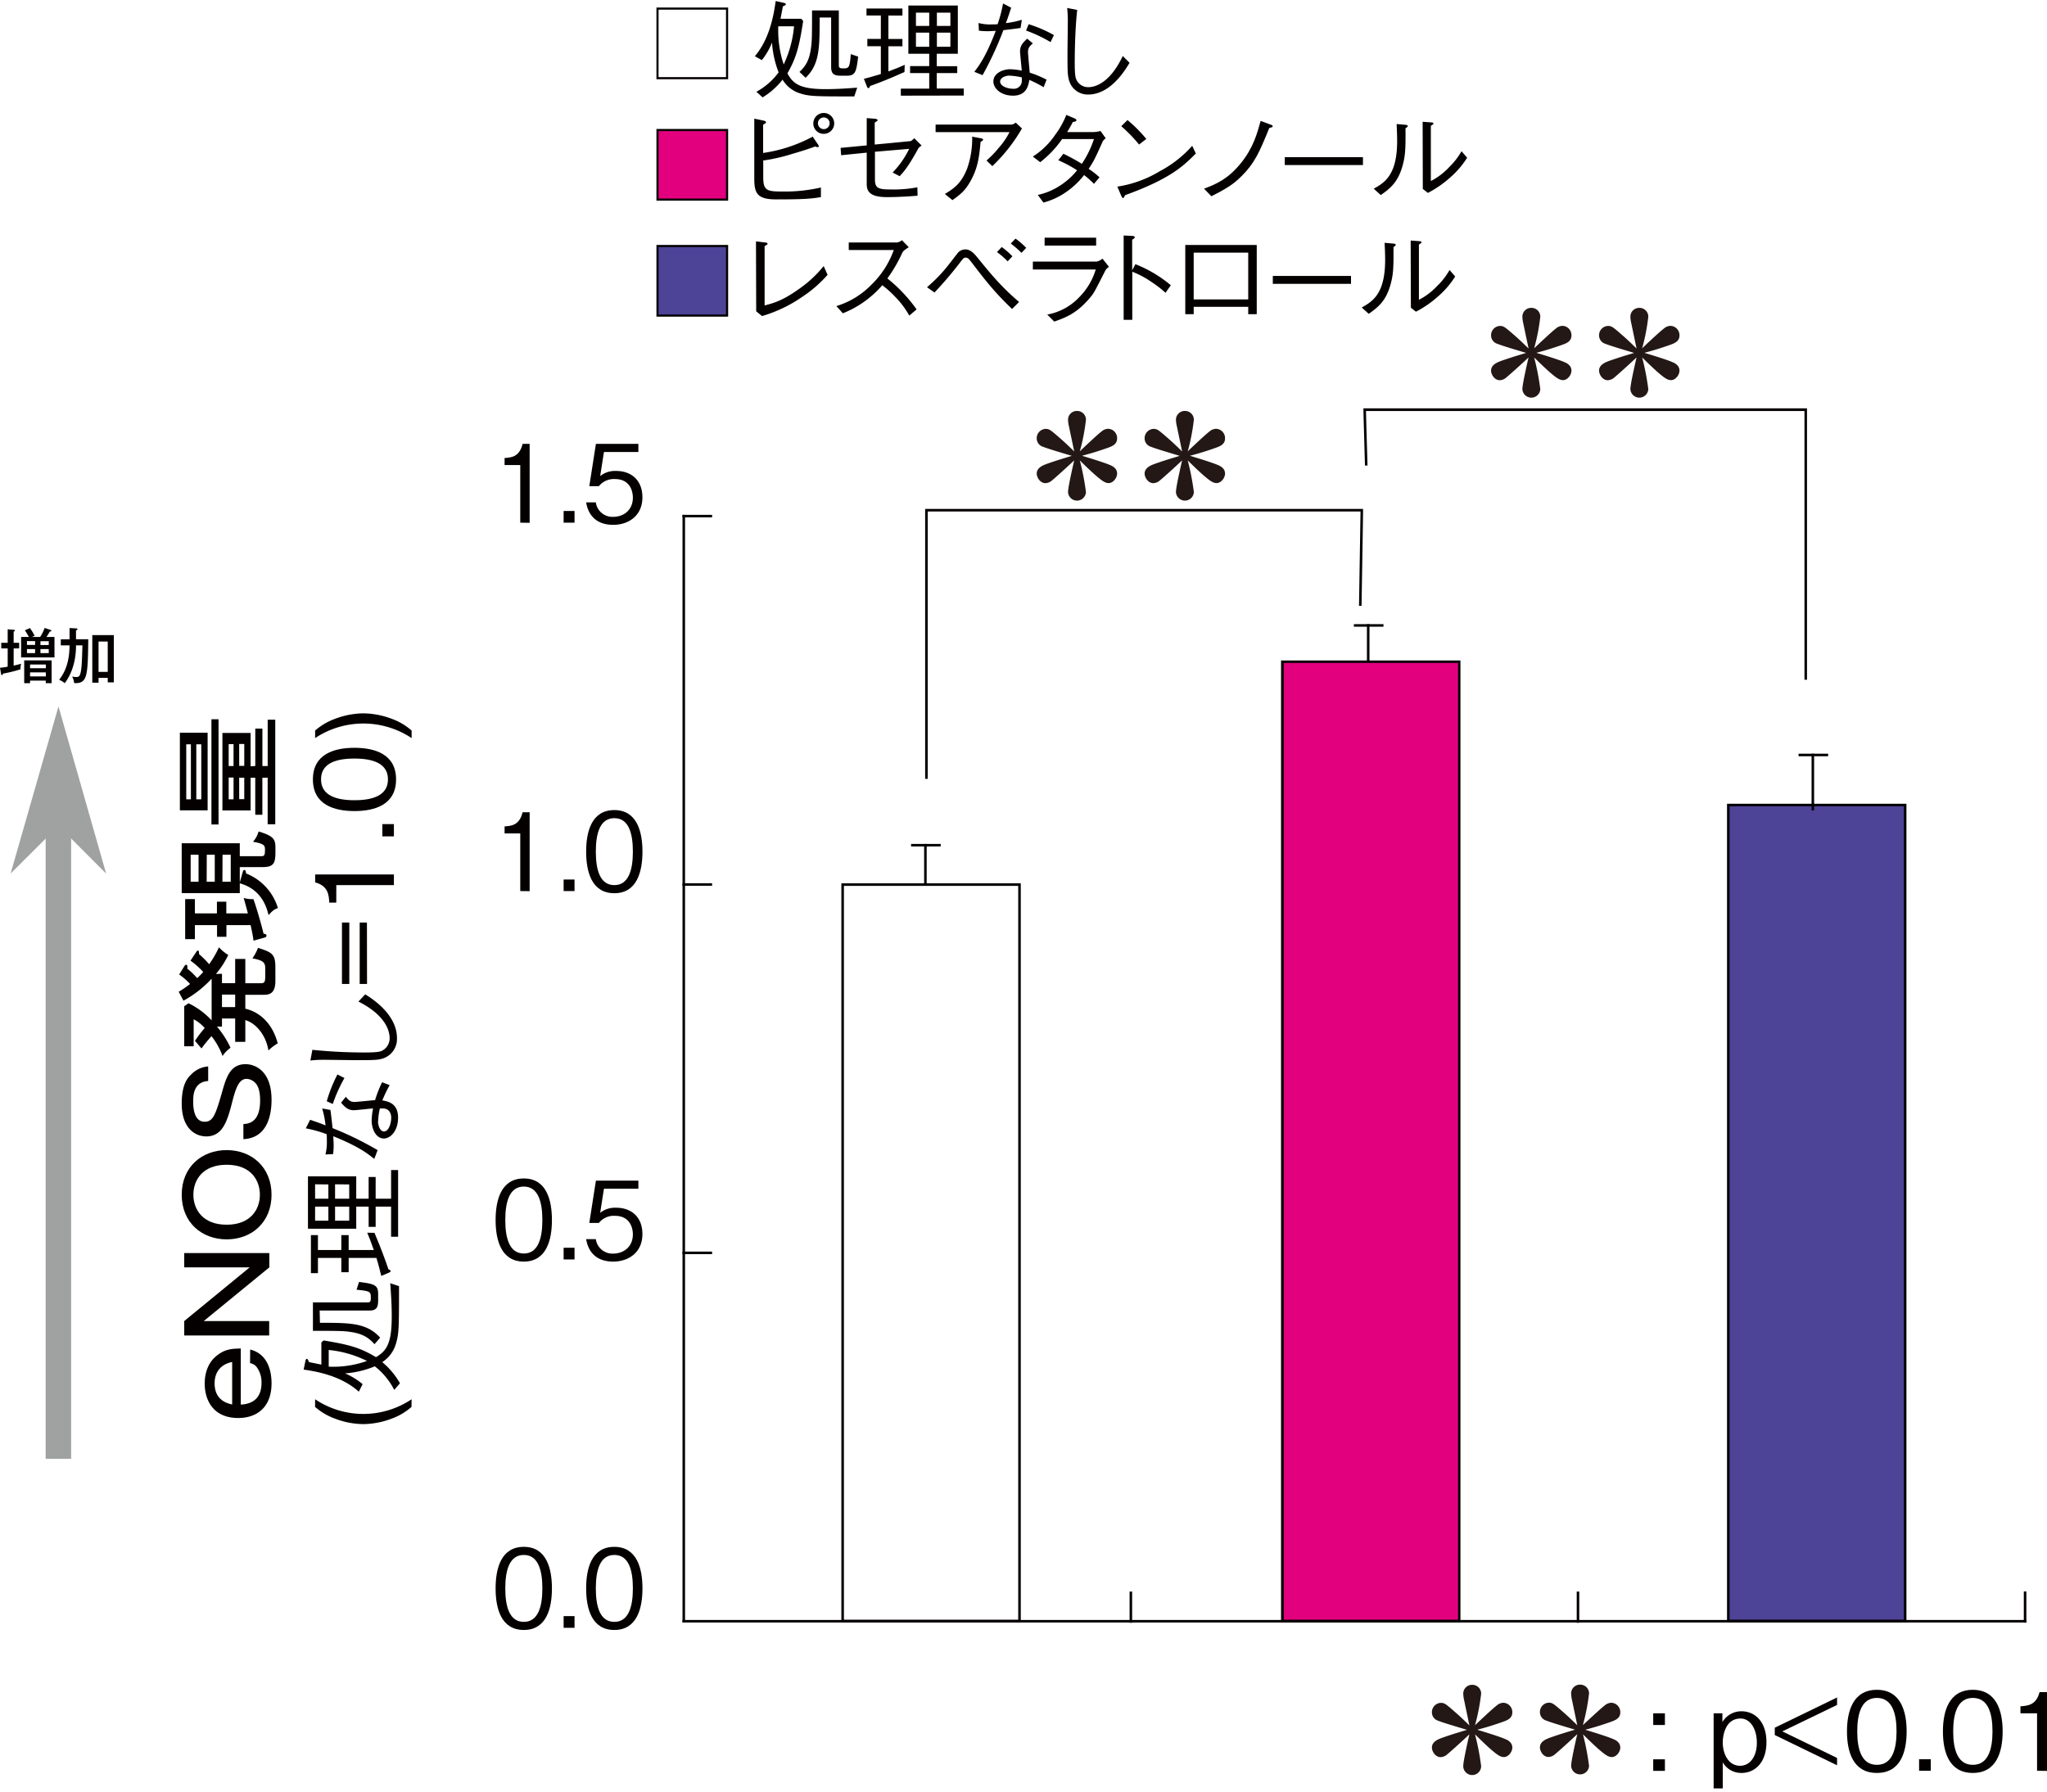 <svg id="レイヤー_1" data-name="レイヤー 1" xmlns="http://www.w3.org/2000/svg" viewBox="0 0 700 613"><defs><style>.cls-1,.cls-5{fill:#040000;}.cls-2{fill:#4d4397;}.cls-3{fill:#e3007f;}.cls-4{isolation:isolate;}.cls-5{fill-opacity:0;}.cls-6{fill:#231815;}.cls-7,.cls-8{fill:#a0a1a1;}.cls-7{fill-rule:evenodd;}</style></defs><path class="cls-1" d="M349.07,554.91H287.72V302.12h61.35ZM288.59,554H348.2V303H288.59Z"/><path id="path33" class="cls-2" d="M591,275.33h60.48V554.48H591V275.33"/><path class="cls-1" d="M651.93,554.91H590.58v-280h61.35ZM591.45,554h59.61V275.76H591.45Z"/><path id="path41-7" class="cls-3" d="M438.51,226.31H499V554.48H438.51V226.31"/><path class="cls-1" d="M499.42,554.91H438.07v-329h61.35ZM439,554h59.6V226.74H439Z"/><rect class="cls-1" x="316.02" y="288.65" width="0.87" height="14.09"/><rect class="cls-1" x="311.56" y="288.65" width="10.12" height="0.87"/><rect class="cls-1" x="619.49" y="257.79" width="0.87" height="19.39"/><rect class="cls-1" x="615.04" y="257.79" width="10.12" height="0.87"/><rect class="cls-1" x="467.44" y="213.48" width="0.87" height="12.85"/><rect class="cls-1" x="462.98" y="213.48" width="10.12" height="0.87"/><rect class="cls-1" x="233.39" y="176.09" width="0.87" height="378.86"/><rect class="cls-1" x="233.39" y="428.08" width="10.12" height="0.87"/><rect class="cls-1" x="233.39" y="302.09" width="10.12" height="0.87"/><rect class="cls-1" x="233.39" y="176.09" width="10.12" height="0.87"/><rect class="cls-1" x="233.39" y="554.08" width="459.56" height="0.87"/><path class="cls-1" d="M317.24,266.4h-.87V174.06H466.12v.44s0,2.5-.52,32.71h-.87c.42-24.53.5-30.78.52-32.26h-148Z"/><rect class="cls-1" x="692.07" y="544.33" width="0.87" height="10.67"/><rect class="cls-1" x="539.18" y="544.37" width="0.87" height="10.67"/><rect class="cls-1" x="386.28" y="544.37" width="0.87" height="10.67"/><path class="cls-1" d="M617.93,232.5h-.87V140.57H467.12c0,1.13.12,5.11.52,18.66l-.87,0c-.52-17.65-.53-19.07-.53-19.12v-.44H617.93Z"/><g class="cls-4"><path class="cls-1" d="M179.13,557.5c-7.8,0-9.65-7.42-9.65-14.22s1.85-14.21,9.65-14.21,9.61,7.49,9.61,14.21S186.93,557.5,179.13,557.5Zm0-25.66c-5,0-6.34,5.39-6.34,11.44,0,6.32,1.46,11.45,6.34,11.45s6.34-5.17,6.34-11.45S184,531.84,179.13,531.84Z"/><path class="cls-1" d="M192.74,556.76v-4h3.73v4Z"/><path class="cls-1" d="M210.08,557.5c-7.8,0-9.64-7.42-9.64-14.22s1.84-14.21,9.64-14.21,9.62,7.49,9.62,14.21S217.88,557.5,210.08,557.5Zm0-25.66c-5,0-6.33,5.39-6.33,11.44,0,6.32,1.46,11.45,6.33,11.45s6.34-5.17,6.34-11.45S215,531.84,210.08,531.84Z"/></g><g class="cls-4"><path class="cls-1" d="M179.13,431.5c-7.8,0-9.65-7.42-9.65-14.21s1.85-14.22,9.65-14.22,9.61,7.5,9.61,14.22S186.93,431.5,179.13,431.5Zm0-25.66c-5,0-6.34,5.39-6.34,11.45,0,6.31,1.46,11.45,6.34,11.45s6.34-5.18,6.34-11.45S184,405.84,179.13,405.84Z"/><path class="cls-1" d="M192.74,430.77v-4h3.73v4Z"/><path class="cls-1" d="M209.67,431.5c-5.51,0-8.47-3.06-9.23-7.68h3.31a5.72,5.72,0,0,0,5.92,4.95c3.58,0,6.75-2.29,6.75-6.61,0-1.25-.42-6.31-6.16-6.31a6.54,6.54,0,0,0-5.47,2.44h-3.27l2.26-14.48H218.3v2.77H206.53l-1.29,8.24a8.16,8.16,0,0,1,5.44-1.74c5.18,0,9,3.14,9,9C219.7,428.29,215.06,431.5,209.67,431.5Z"/></g><g class="cls-4"><path class="cls-1" d="M177.91,304.77V285.05h-5.36v-2.4c2.26-.15,5.08-.33,6.16-4.84h2.41v27Z"/><path class="cls-1" d="M192.74,304.77v-3.95h3.73v3.95Z"/><path class="cls-1" d="M210.08,305.51c-7.8,0-9.64-7.42-9.64-14.22s1.84-14.22,9.64-14.22,9.62,7.5,9.62,14.22S217.88,305.51,210.08,305.51Zm0-25.67c-5,0-6.33,5.39-6.33,11.45,0,6.31,1.46,11.45,6.33,11.45s6.34-5.17,6.34-11.45S215,279.84,210.08,279.84Z"/></g><g class="cls-4"><path class="cls-1" d="M177.91,178.77V159.05h-5.36v-2.4c2.26-.15,5.08-.33,6.16-4.83h2.41v27Z"/><path class="cls-1" d="M192.74,178.77v-4h3.73v4Z"/><path class="cls-1" d="M209.67,179.51c-5.51,0-8.47-3.07-9.23-7.68h3.31a5.73,5.73,0,0,0,5.92,4.95c3.58,0,6.75-2.29,6.75-6.61,0-1.26-.42-6.32-6.16-6.32a6.57,6.57,0,0,0-5.47,2.44h-3.27l2.26-14.47H218.3v2.77H206.53l-1.29,8.23a8.16,8.16,0,0,1,5.44-1.74c5.18,0,9,3.14,9,9C219.7,176.3,215.06,179.51,209.67,179.51Z"/></g><g class="cls-4"><path class="cls-1" d="M85.55,461.58c6.8,1.72,7.31,8.84,7.31,11.59C92.86,481,88.17,485,81.45,485,72.7,485,70,478.61,70,473.24c0-2.46.56-6.73,4.1-9.55,2.92-2.31,5.17-2.39,8.24-2.46v19.18c4.91-.24,7.09-3,7.09-7.44a8.75,8.75,0,0,0-1.63-5.36,3.65,3.65,0,0,0-2.29-1.37Zm-6.16,4.26c-3.88.79-6,3.41-6,7.33,0,2.38.74,6.14,6,7.2Z"/><path class="cls-1" d="M63,451.84l22.38-18.36H63v-4.89h29.1v4.89L69.67,451.84H92.05v4.93H63Z"/><path class="cls-1" d="M77.5,393.37c8.72,0,15.36,6,15.36,15.27S86.25,423.9,77.5,423.9c-8.34,0-15.36-5.63-15.36-15.26S69.16,393.37,77.5,393.37Zm0,25.52c8.24,0,11.37-5.28,11.37-10.25,0-4.66-2.8-10.26-11.37-10.26-8.19,0-11.37,5.21-11.37,10.26C66.13,413.49,69.16,418.89,77.5,418.89Z"/><path class="cls-1" d="M71.19,369.74c-5,.31-5.13,5-5.13,6.93,0,1.41,0,7,3.91,7,2.77,0,3.69-2.11,5.91-9.94,1.47-5.17,2.77-9.75,8.12-9.75,2.88,0,8.86,1.92,8.86,12.22,0,5-1.36,13.07-9.63,13.42v-5.16c4.43-.12,5.72-3.72,5.72-8.07,0-1.56-.15-4.07-1.33-5.63A4.48,4.48,0,0,0,84.37,369c-2.73,0-3.8,3.28-5.13,8.57-1.63,6.34-3.33,11.12-8.72,11.12-3.39,0-8.38-2.39-8.38-11.24,0-6.77,2.14-8.89,3.29-10a9,9,0,0,1,5.76-2.7Z"/><path class="cls-1" d="M75.91,333.07v3.21h4.51V328h3.47v8.3h5c1.48,0,1.81-.16,1.81-2.43v-2.46c0-1.77-.11-2.9-4.39-3.61a16.38,16.38,0,0,0,1.92-3.6c5.06,1.57,5.94,2.31,5.94,6.81v4.51c0,4.73-2.51,4.73-4.17,4.73H83.89V345c6.2,1.49,9.71,6.53,11.08,11.86a16.62,16.62,0,0,0-3.18,2.43c-.81-5.17-4.21-9.32-7.9-10.38v7.44H80.42v-8c-.7,0-1.15,0-2,0H75.91v2.78H74.18a31.64,31.64,0,0,1,4.65,7.24,11.14,11.14,0,0,0-2.73,2.82,24.77,24.77,0,0,0-3.77-6.78,46.31,46.31,0,0,0-3.43,4.19L66.68,356A38.19,38.19,0,0,1,70,351.62a13.23,13.23,0,0,0-3.77-3v9.24H63V344.15l1.47-1A26.27,26.27,0,0,1,72.37,349V334.75a37.5,37.5,0,0,1-9.64,7.52l-1.62-3.06A32.17,32.17,0,0,0,65,336.55a22.72,22.72,0,0,0-3.73-3.25l1.84-2.93c.19-.28.37-.39.56-.39.51,0,.44.86.37,1.33a23.52,23.52,0,0,1,3.39,3.25,22.84,22.84,0,0,0,2.07-2.12,28.17,28.17,0,0,0-4.36-3.87l2-3c.22-.31.29-.43.51-.43.45,0,.41.67.41,1.18a33.44,33.44,0,0,1,3.47,3.48A36,36,0,0,0,74.88,324a13.5,13.5,0,0,0,3.18,2.62,29.44,29.44,0,0,1-4.21,6.5Zm0,11.39h2.74c.62,0,1.07,0,1.77,0v-4.27H75.91Z"/><path class="cls-1" d="M83,298.28c.07-.27.22-.74.59-.74s.52.59.56,1.21a18.41,18.41,0,0,1,10.89,11.86c-.85.24-1.66.63-3.21,2.39-.89-3.91-3.14-9-9.83-10.88v3.36H62.14V288.42H82v4.42H89.1c1.14,0,1.51,0,1.51-2.11,0-1.41,0-2.12-4.1-2.82a8.65,8.65,0,0,0,1.92-3.52c5.76,1.72,5.76,3,5.76,6.18,0,4,0,6-4.28,6H82v5.24Zm-8.82,14.13v-4h3.21v4h7.38c-.22-.9-1.07-4-1.44-5.28a10.06,10.06,0,0,0,3.33.39c1.21,3.33,3.1,10.1,3.47,11.86.4,0,1,.08,1,.67,0,.39-.37.54-.62.62l-3.81,1.06c-.22-1.53-.4-2.66-1-5.32H77.43v4H74.22v-4H66.65v4.81H63.32v-13.7h3.33v4.89Zm-6.28-20.08h-2.7v9.24h2.7Zm2.77,9.24h2.77v-9.24H70.71Zm5.39,0h2.84v-9.24H76.1Z"/><path class="cls-1" d="M61.51,250.62H71v26.54H61.51Zm3.77,3.95H63.69V273.4h1.59Zm1.85,18.83h1.7V254.57h-1.7ZM72.3,246h2.43V282H72.3Zm15,16v-12.8h2.43v12.8h1.81V246.15h2.59v35.78H91.53V266H89.72v12.68H87.29V266H85.7v11.2H76.06V250.7H85.7v11.39Zm-7.43-7.48H78.2v7.48h1.66Zm0,11.43H78.2v7.44h1.66Zm1.93-4h1.73v-7.48H81.79Zm0,11.39h1.73V266H81.79Z"/></g><g class="cls-4"><path class="cls-1" d="M140.72,481.21a21.12,21.12,0,0,1-6.76,4,28.17,28.17,0,0,1-9.71,1.88,27.61,27.61,0,0,1-9.71-1.88,21.31,21.31,0,0,1-6.79-4v-2.62a29.63,29.63,0,0,0,33,0Z"/><path class="cls-1" d="M134.81,475.38a24.2,24.2,0,0,0-6.64-8.06A32.5,32.5,0,0,1,118,469.74a24,24,0,0,1,6,3.68L122.7,476c-6.28-5.68-15.1-7-18.87-7.56l.63-3c.11-.59.37-.67.44-.67.37,0,.6.67.74,1.1.33.08,3.66.74,4.25.86v-7.56l.77-.7c8.39,1.41,12.23,2.31,17.91,5.72,3.69-2.16,5.39-4.78,5.39-13.86,0-4.46-.29-8.22-.51-11.43l3,1c0,13.66,0,16.2-1,19.49a11.15,11.15,0,0,1-4.73,6.5,26.63,26.63,0,0,1,6.06,7.24Zm-25.4-22.94c10.34,0,16,0,20.6,5.09l-1.95,2.23c-2.26-2.58-4.55-3.72-8.64-4.26-1.85-.24-2.89-.32-12.41-.32v-9.71h18.68c.59,0,1.11-.07,1.11-1.29v-.55c0-1.91-.48-2.07-4.87-2.5l.84-2.66c5.36.66,6.54,1.09,6.54,4.11v2.19c0,2.23-.44,3.48-3,3.48h-17Zm3,15a34.32,34.32,0,0,0,13.07-1.95,37.49,37.49,0,0,0-13.07-3.76Z"/><path class="cls-1" d="M136.14,423h-2.4v-10.3h-5.28v6.93h-2.4v-6.93h-4.24v7.56H105.31V402.35h16.51V410h4.24v-7.43h2.4V410h5.28V400.2h2.4Zm-8.08-1.33c2.51,5.95,3.83,9.7,4.76,12.45.33.15.77.35.77.62s-.44.51-.66.59l-2.55,1.06c-.29-1.18-.92-3.76-1.66-6.15h-9.49v4.89h-2.51v-4.89h-8v5.21h-2.4v-13h2.4v5.09h8v-5.09h2.51v5.09h8.6c-1-2.9-1.62-4.42-2.25-5.91Zm-20.31-16.6V410h4.54v-4.89Zm0,7.63v4.82h4.54v-4.82Zm6.83-7.63V410h4.84v-4.89Zm0,7.63v4.82h4.84v-4.82Z"/><path class="cls-1" d="M106.05,383c3.1,1.06,3.4,1.18,5.28,1.92a32.65,32.65,0,0,0-1.15-5.79l2.81.51c.19,1.25.52,4.15.74,6.22a113,113,0,0,1,15.4,7.52l-1.15,3c-2-1.6-5-4.11-14-7.75,0,.43.12,2.43.12,2.82a25.08,25.08,0,0,1-.19,3.29l-2.62.12a17.15,17.15,0,0,0,.48-4.78,20.09,20.09,0,0,0-.07-2.15,42.08,42.08,0,0,0-7.13-2Zm5.69-6.34a48.72,48.72,0,0,1,3.65-9.16l2.4,1.22a51.54,51.54,0,0,0-4,8.88Zm6.53-1.52c1,1.25,1.59,1.76,3,1.76.59,0,2.8-.24,7-.63a38.57,38.57,0,0,1,2.4-6.11l2.58,1a44.41,44.41,0,0,0-2.51,5.21c2,.35,5.39,1,5.39,5.91,0,4.42-2.51,7.12-4.87,7.12-2.59,0-4.17-3.05-4.17-6.22a26.41,26.41,0,0,1,.48-4.07c-1,.08-5.84.62-6.58.62-1.92,0-3-1-4.35-2.58Zm11,8.29c0,2.12,1,3.57,2,3.57,1.7,0,2.51-2.82,2.51-4.74,0-1.61-.85-3.13-2.8-3.13H129.9A22.66,22.66,0,0,0,129.31,383.45Z"/><path class="cls-1" d="M106.82,359.07a174.74,174.74,0,0,0,18,.91c4.54,0,5.32-.36,5.8-.59a4.73,4.73,0,0,0,2.62-4.31c0-2.5-1.37-7.83-10.67-12.52l2.33-2.47c2.21,1.41,10.85,6.77,10.85,15a7,7,0,0,1-4.65,6.89c-1.66.55-2.88.63-8.94.63-1.73,0-9.26-.12-10.81-.12a37.79,37.79,0,0,0-5.21.24Z"/><path class="cls-1" d="M119.45,336.54h-2.51v-21h2.51Zm6.06,0H123v-21h2.48Z"/><path class="cls-1" d="M134.7,302.73H115v6h-2.4c-.14-2.55-.33-5.72-4.83-6.93v-2.7H134.7Z"/><path class="cls-1" d="M134.7,286.06h-3.95v-4.19h3.95Z"/><path class="cls-1" d="M135.44,266.57c0,8.77-7.42,10.84-14.22,10.84S107,275.34,107,266.57s7.49-10.8,14.21-10.8S135.44,257.8,135.44,266.57Zm-25.66,0c0,5.6,5.39,7.13,11.44,7.13,6.32,0,11.45-1.65,11.45-7.13s-5.17-7.12-11.45-7.12S109.78,261.05,109.78,266.57Z"/><path class="cls-1" d="M134,245.87a21.1,21.1,0,0,1,6.76,4v2.58a29.82,29.82,0,0,0-33,0v-2.58a21.29,21.29,0,0,1,6.79-4,27.83,27.83,0,0,1,9.71-1.88A28.17,28.17,0,0,1,134,245.87Z"/></g><rect id="rect4175-0" class="cls-5" x="224.85" y="2.95" width="23.8" height="23.8"/><path class="cls-1" d="M249,27.11H224.48V2.58H249Zm-23.8-.73h23.07V3.31H225.21Z"/><rect id="rect4175-1-7-9" class="cls-3" x="224.85" y="44.47" width="23.8" height="23.8"/><path class="cls-1" d="M249,68.63H224.48V44.11H249Zm-23.8-.72h23.07V44.83H225.21Z"/><rect id="rect4175-1-7-4-0" class="cls-2" x="224.85" y="84.14" width="23.8" height="23.8"/><path class="cls-1" d="M249,108.3H224.48V83.77H249Zm-23.8-.73h23.07V84.5H225.21Z"/><g class="cls-4"><path class="cls-1" d="M258.52,82.57l3.14.37c.48,0,.81.18.81.44s-.11.26-1,.81v20.28c3-.78,6.06-1.59,11.52-5.47a40.62,40.62,0,0,0,8.68-8L283,94a42.72,42.72,0,0,1-8.71,7.56,47.12,47.12,0,0,1-13.7,6.54l-2-1.62Z"/><path class="cls-1" d="M310.76,84.56c-1.63,1.07-1.7,1.15-2.14,1.74a49.63,49.63,0,0,1-5.17,8.93,52.18,52.18,0,0,1,10,10.6l-2.51,2.11a29.68,29.68,0,0,0-4.72-6.32,36.15,36.15,0,0,0-4.51-4.06,34.86,34.86,0,0,1-13.48,9.6L286,104.69a27.92,27.92,0,0,0,11.85-7.17,31.19,31.19,0,0,0,7.79-12h-15.4V82.94H306.7a3.4,3.4,0,0,0,1.73-.78Z"/><path class="cls-1" d="M317,98.23a50.82,50.82,0,0,0,7.71-8.09c.49-.59,2.7-3.51,3-3.84a3.54,3.54,0,0,1,2.37-1c1.51,0,2.73,1,4.09,2.69,4.69,5.76,8.31,10.2,14.33,15.29l-2.4,2.4c-5.76-5.46-9-9.6-13.55-15.55-1-1.29-1.48-2-2.25-2s-.85.18-2.14,1.84a124.84,124.84,0,0,1-8.61,10.08Zm27.58-8.83a24.21,24.21,0,0,0-3.66-3.18l1.63-1.73a25.87,25.87,0,0,1,3.65,3.17Zm4.73-2.92a32.66,32.66,0,0,0-3.66-3.17l1.62-1.7a27.08,27.08,0,0,1,3.66,3.17Z"/><path class="cls-1" d="M353.2,92.17v-2.7H375a4.46,4.46,0,0,0,2-1l2.22,2.77c-.89.74-1,.89-1.26,1.33-3.47,6.87-3.87,7.64-5,9-4.65,5.61-8.42,7-12.44,8.42l-2.4-2.4a19.82,19.82,0,0,0,11-6,22.69,22.69,0,0,0,5.58-9.41ZM374.84,84H357.22v-2.7h17.62Z"/><path class="cls-1" d="M388.27,90.36a43.84,43.84,0,0,1,12.11,7.2l-1.81,2.58a40.27,40.27,0,0,0-5.06-3.87,30.54,30.54,0,0,0-6.31-3.33v16.44h-2.95V80.54l2.8.15c.19,0,1,0,1,.51,0,.22-.3.41-.89.82V92.46Z"/><path class="cls-1" d="M408.2,104.94v2.52h-2.88V83.79h24.44v23.67h-2.91v-2.52Zm18.65-18.53H408.2v16h18.65Z"/><path class="cls-1" d="M435.26,97.08v-2.7H462v2.7Z"/><path class="cls-1" d="M465.67,105.17c3.73-2.07,8-4.69,8-16.29,0-2.25-.11-4.43-.19-5.83l3,.26c.15,0,.81.07.81.44,0,.18-.07.26-.77.78.07,6.9-.11,9-.7,11.59-1.56,6.76-4.55,8.93-7.76,11.22Zm16.73-22.9,3,.22c.37,0,.7.15.7.38s-.11.29-.88.77v18.9a22.9,22.9,0,0,0,6.24-4.72,24.11,24.11,0,0,0,4.24-5.47l1.92,2.22a30.38,30.38,0,0,1-6,6.94,35.92,35.92,0,0,1-7.42,5.1l-1.73-1.37Z"/></g><g class="cls-4"><path class="cls-1" d="M261,60.66c0,4.51,1.33,4.84,6.32,4.84a55,55,0,0,0,13.4-1.37v3.29c-3.44.59-6.39.78-15.32.78-6.5,0-7.46-2.14-7.46-7.13V40.58l3.14.66c.81.19.88.48.88.59s-.07.26-1,.85v9.64a51.23,51.23,0,0,0,16.95-5.58l1.81,2.66A1.19,1.19,0,0,1,280,50c0,.22-.15.33-.37.33a3.28,3.28,0,0,1-.89-.22c-2.65,1-5.39,1.81-8.12,2.62A62.21,62.21,0,0,1,261,54.9Zm17.13-18.49a3.57,3.57,0,1,1,3.55,3.61A3.54,3.54,0,0,1,278.12,42.17Zm5.58,0a2,2,0,1,0-2,2A2,2,0,0,0,283.7,42.13Z"/><path class="cls-1" d="M311.38,48.26c.26,0,1.07-.78,1.26-1l2.51,2.51c-.78.59-1,.74-1.15,1.07-3.36,6.06-4.72,7.68-6.35,9.42L305.25,59a30.47,30.47,0,0,0,5.65-8.09l-11.7,1v9.46c0,3.06,1.25,3.43,5.39,3.43a43.55,43.55,0,0,0,9.12-.74l.07,2.88c-2.58.22-6.76.48-10.52.48-5.8,0-6.87-2-6.87-4.43V52.21l-8.75.88-.18-2.51,8.93-.85V40.39l2.73.22c.22,0,1,.12,1,.52,0,.15-.11.22-1,.81v7.5Z"/><path class="cls-1" d="M319.94,45.19V42.61H346a3.14,3.14,0,0,0,1.36-.67l2.11,2a57.29,57.29,0,0,1-10.12,12.88l-2-1.92a33,33,0,0,0,4.17-4.32,24.46,24.46,0,0,0,3.69-5.39Zm3.17,21.16c3.07-1.88,5.62-3.55,7.65-8.79a30.79,30.79,0,0,0,1.69-10.82l3.18.59c.37.08.55.26.55.45s-.07.29-.85.74c-.51,5.35-.92,9.08-3.69,13.84-1.59,2.66-2.8,3.88-5.94,6.09Z"/><path class="cls-1" d="M378.12,47.3a4.27,4.27,0,0,0-1,1c-2.73,6.13-3.25,7.09-4.84,9.45A27.33,27.33,0,0,1,376,60.66l-1.92,2.22a28.61,28.61,0,0,0-3.36-3,27.46,27.46,0,0,1-5.91,5.64,24.65,24.65,0,0,1-8,3.77l-1.92-2.62a22.42,22.42,0,0,0,7.31-3,24.3,24.3,0,0,0,6.13-5.43,43.93,43.93,0,0,0-6.43-3.43l1.74-2.22a67.71,67.71,0,0,1,6.31,3.44,34.61,34.61,0,0,0,4.14-8.46H363.2a35.6,35.6,0,0,1-7.49,7.91l-2.51-1.93a26.26,26.26,0,0,0,7.64-7.45,29,29,0,0,0,3.8-6.8l2.88,1.22c.45.19.59.48.59.63,0,.41-.92.55-1.25.59-.52,1.07-.67,1.29-1.92,3.43h9a10.42,10.42,0,0,0,2.4-.37Z"/><path class="cls-1" d="M408.94,52.5c-4.13,4.14-8.64,8.64-24.22,14.26,0,.07-.44,1-.66,1s-.48-.45-.7-.93l-1.26-3a39.33,39.33,0,0,0,14.47-5.25,39.4,39.4,0,0,0,11.12-8.71Zm-19.42-3.06a51.59,51.59,0,0,0-6.09-6.28l2.14-2.1A50.06,50.06,0,0,1,392,47.52Z"/><path class="cls-1" d="M411.74,64.54c3.92-1.51,8-3.1,12.52-8.64,4.36-5.35,5.68-10.38,6.83-14.55l3.54,1.33c.19,0,.59.22.59.52s-.18.29-1.18.59C430.72,52,429,55.86,424.59,60.22c-2.44,2.44-4.54,4-10.34,6.9Z"/><path class="cls-1" d="M439.35,56.45V53.76h26.73v2.69Z"/><path class="cls-1" d="M469.77,64.54c3.73-2.07,8-4.69,8-16.28,0-2.25-.11-4.43-.18-5.84l3,.26c.15,0,.82.08.82.45,0,.18-.08.25-.78.77.08,6.91-.11,9-.7,11.6-1.55,6.75-4.54,8.93-7.75,11.22Zm16.72-22.89,3,.22c.37,0,.7.15.7.37s-.11.29-.89.78v18.9a22.48,22.48,0,0,0,6.24-4.73,24.79,24.79,0,0,0,4.25-5.46l1.92,2.21a30.22,30.22,0,0,1-6,6.94,36.19,36.19,0,0,1-7.42,5.1l-1.74-1.36Z"/></g><g class="cls-4"><path class="cls-1" d="M258.66,31.39a23.12,23.12,0,0,0,7.6-6.64A34.69,34.69,0,0,1,264,14.56a23.78,23.78,0,0,1-3.47,6l-2.4-1.33c5.36-6.28,6.58-15.1,7.13-18.87l2.84.63c.56.11.63.37.63.44,0,.37-.63.59-1,.74-.08.34-.71,3.66-.82,4.25H274l.66.77c-1.32,8.38-2.17,12.23-5.39,17.91,2,3.69,4.51,5.39,13.07,5.39,4.21,0,7.76-.29,10.79-.51l-1,3c-12.89,0-15.29,0-18.39-1a10.6,10.6,0,0,1-6.13-4.73,25.63,25.63,0,0,1-6.83,6.06ZM266.15,9A36.32,36.32,0,0,0,268,22.05,39.09,39.09,0,0,0,271.54,9Zm14.14-3c0,10.34,0,16-4.8,20.6l-2.1-2c2.44-2.25,3.51-4.54,4-8.63.23-1.85.3-2.88.3-12.41h9.16V22.27c0,.59.07,1.11,1.21,1.11h.52c1.81,0,2-.48,2.36-4.87l2.52.85c-.63,5.35-1,6.53-3.88,6.53h-2.07c-2.1,0-3.29-.44-3.29-2.95V6Z"/><path class="cls-1" d="M309.3,24.63c-5.61,2.52-9.15,3.85-11.74,4.77-.14.33-.33.77-.59.77s-.48-.44-.55-.66l-1-2.55c1.11-.3,3.55-.92,5.8-1.66V15.81H296.6V13.3h4.62v-8h-4.91V2.92H308.6v2.4h-4.8v8h4.8v2.51h-4.8v8.6c2.73-1,4.18-1.62,5.58-2.25Zm-1.25,8.09v-2.4h9.71V25h-6.54v-2.4h6.54V18.39h-7.13V1.89h16.91v16.5h-7.2v4.25h7V25h-7v5.28h9.23v2.4Zm9.71-28.39h-4.54V8.87h4.54Zm0,6.83h-4.54V16h4.54ZM325,4.33h-4.62V8.87H325Zm0,6.83h-4.62V16H325Z"/><path class="cls-1" d="M345.78,2.63c-1,3.1-1.11,3.4-1.81,5.28a31.65,31.65,0,0,0,5.46-1.14L349,9.57c-1.18.18-3.91.52-5.87.74A116,116,0,0,1,336,25.71l-2.81-1.15c1.52-2,3.88-5,7.32-14-.41,0-2.29.11-2.66.11a23.11,23.11,0,0,1-3.11-.18l-.11-2.62a15.3,15.3,0,0,0,4.51.48,18,18,0,0,0,2-.07A44.63,44.63,0,0,0,343,1.19Zm7.42,12.22c-1.18,1-1.66,1.59-1.66,3,0,.59.22,2.8.59,7a35.23,35.23,0,0,1,5.76,2.4l-1,2.58A41.61,41.61,0,0,0,352,27.33c-.34,2-1,5.39-5.58,5.39-4.17,0-6.72-2.51-6.72-4.87,0-2.59,2.88-4.17,5.87-4.17a23.69,23.69,0,0,1,3.84.48c-.07-1-.59-5.84-.59-6.58,0-1.92.92-2.95,2.44-4.35Zm-7.83,11c-2,0-3.36,1-3.36,2,0,1.7,2.66,2.51,4.47,2.51a2.7,2.7,0,0,0,2.95-2.8V26.48A20.24,20.24,0,0,0,345.37,25.89Zm6.39-17.57A44.55,44.55,0,0,1,360.4,12l-1.15,2.4a47.2,47.2,0,0,0-8.38-3.95Z"/><path class="cls-1" d="M368.37,3.4c-.85,7.5-.85,17.17-.85,18,0,4.54.33,5.32.55,5.8a4.42,4.42,0,0,0,4.06,2.62c2.36,0,7.39-1.36,11.82-10.67l2.32,2.33c-1.33,2.21-6.38,10.85-14.14,10.85a6.62,6.62,0,0,1-6.5-4.65c-.51-1.66-.59-2.88-.59-8.94,0-1.73.11-9.26.11-10.81a41.2,41.2,0,0,0-.22-5.21Z"/></g><g class="cls-4"><path class="cls-6" d="M511.84,583.32a3.55,3.55,0,0,1,2.32-.92,3.2,3.2,0,0,1,3,3.29c0,2.1-1.78,2.73-3.59,3.36-4,1.4-6,1.92-8.41,2.58,2.32.7,7.68,2.33,9.67,3.22.59.25,2.33,1,2.33,2.88,0,1.44-1.33,3.24-2.88,3.24-1.22,0-2.33-.77-4.88-3-1.92-1.74-3.43-3.22-5-4.77a86.11,86.11,0,0,1,2.1,10.86,3.06,3.06,0,0,1-6.12,0c0-1.55,1.29-7.35,2.1-10.86-3,2.81-6.35,5.84-7.53,6.8a3.61,3.61,0,0,1-2.29,1c-1.85,0-3-2-3-3.28,0-2.11,2.37-2.92,3.66-3.4,3.21-1.11,4.54-1.51,8.34-2.66-3.28-1-8.19-2.43-9.82-3.1a3,3,0,0,1-2.18-2.84,3.2,3.2,0,0,1,3-3.29c1.33,0,1.7.33,5.09,3.29,1.89,1.66,2.44,2.21,4.73,4.43-.48-2.36-1.29-6.13-1.77-8.49a11,11,0,0,1-.33-2.4,3,3,0,0,1,3.06-3,3,3,0,0,1,3.06,3,69.24,69.24,0,0,1-2.1,10.82C505.3,589.23,510.36,584.43,511.84,583.32Z"/><path class="cls-6" d="M548.75,583.32a3.58,3.58,0,0,1,2.33-.92,3.19,3.19,0,0,1,3,3.29c0,2.1-1.78,2.73-3.58,3.36-4,1.4-6,1.92-8.42,2.58,2.32.7,7.68,2.33,9.67,3.22.59.25,2.33,1,2.33,2.88,0,1.44-1.33,3.24-2.88,3.24-1.22,0-2.33-.77-4.88-3-1.92-1.74-3.43-3.22-5-4.77A86.59,86.59,0,0,1,543.4,604a3.07,3.07,0,0,1-6.13,0c0-1.55,1.29-7.35,2.1-10.86-3,2.81-6.35,5.84-7.53,6.8a3.61,3.61,0,0,1-2.29,1c-1.85,0-2.95-2-2.95-3.28,0-2.11,2.36-2.92,3.65-3.4,3.21-1.11,4.54-1.51,8.35-2.66-3.29-1-8.2-2.43-9.82-3.1a3,3,0,0,1-2.18-2.84,3.19,3.19,0,0,1,2.95-3.29c1.33,0,1.7.33,5.1,3.29,1.88,1.66,2.43,2.21,4.72,4.43-.48-2.36-1.29-6.13-1.77-8.49a11,11,0,0,1-.33-2.4,3,3,0,0,1,3.06-3,3,3,0,0,1,3.07,3,69.75,69.75,0,0,1-2.11,10.82C542.21,589.23,547.27,584.43,548.75,583.32Z"/></g><g class="cls-4"><path class="cls-1" d="M565.34,590v-4h4v4Zm0,15.69v-3.95h4v3.95Z"/><path class="cls-1" d="M595.54,606.4a7.25,7.25,0,0,1-6.42-3.62v8.9H586V586h3v3a7.5,7.5,0,0,1,6.53-3.69c4.51,0,8.53,3.44,8.53,10.56S600,606.4,595.54,606.4Zm-.33-18.61c-5.28,0-6.09,6-6.09,8.16,0,4,2,8,5.9,8,3.51,0,5.76-3.29,5.76-7.83C600.78,591.34,598.53,587.79,595.21,587.79Z"/><path class="cls-1" d="M606.91,593.44v-2.51l21.3-10.34v2.55l-18.72,9.05,18.72,9.08v2.51Z"/><path class="cls-1" d="M641.83,606.4c-8.27,0-10.23-7.42-10.23-14.21s2-14.22,10.23-14.22S652,585.47,652,592.19,650.1,606.4,641.83,606.4Zm0-25.66c-5.28,0-6.72,5.39-6.72,11.45,0,6.31,1.55,11.44,6.72,11.44s6.72-5.17,6.72-11.44S647,580.74,641.83,580.74Z"/><path class="cls-1" d="M656.26,605.66v-3.95h4v3.95Z"/><path class="cls-1" d="M674.64,606.4c-8.27,0-10.23-7.42-10.23-14.21s2-14.22,10.23-14.22,10.19,7.5,10.19,14.22S682.91,606.4,674.64,606.4Zm0-25.66c-5.28,0-6.72,5.39-6.72,11.45,0,6.31,1.55,11.44,6.72,11.44s6.72-5.17,6.72-11.44S679.85,580.74,674.64,580.74Z"/><path class="cls-1" d="M696.6,605.66V586h-5.68v-2.4c2.4-.15,5.39-.34,6.53-4.84H700v26.95Z"/></g><path id="path6662" class="cls-7" d="M20,282.46,36.3,298.81,20,241.62,3.63,298.78Z"/><rect class="cls-8" x="15.61" y="280.22" width="8.71" height="218.74" transform="translate(39.93 779.17) rotate(-180)"/><g class="cls-4"><path class="cls-1" d="M6.55,219.85v1.93H4.67v5.88c1.31-.29,1.9-.45,2.57-.64A6,6,0,0,0,7,228.93a46,46,0,0,1-5.94,1.46c-.12.28-.2.49-.41.49s-.26-.17-.28-.33L0,228.38c.49,0,1.16-.1,2.63-.35v-6.25H.43v-1.93h2.2v-4.61l2.1.18c.29,0,.39.17.39.27s-.31.31-.45.35v3.81Zm7.18-2a12,12,0,0,0,1.51-3.07l2,.65c.2.06.33.17.33.29s-.27.29-.57.33a17.46,17.46,0,0,1-1.11,1.8h2.74v7H7.22v-7H9.87a16.71,16.71,0,0,0-1.38-2.25l1.75-.78a20.23,20.23,0,0,1,1.61,2.62l-.89.41Zm-3.45,14.94v.88h-2v-7.8h9.37v7.8h-2v-.88ZM12,220.59v-1.31H9.22v1.31ZM9.22,222v1.38H12V222Zm6.45,6.56v-1.27H10.28v1.27Zm0,2.79v-1.37H10.28v1.37Zm1-10.72v-1.31H13.83v1.31ZM13.83,222v1.38h2.84V222Z"/><path class="cls-1" d="M23.78,214.81l2.27.12c.16,0,.45.09.45.27s-.25.33-.51.45v3h4.2c-.16,12.3-.29,15-4.37,15a4.45,4.45,0,0,1-.47-.05,5.7,5.7,0,0,0-.69-2.21,6.8,6.8,0,0,0,1.43.18c.77,0,1.12-.26,1.39-1.16.46-1.68.55-4.08.71-9.68H26c0,7.52-2.86,11.56-3.84,12.94a8.61,8.61,0,0,0-1.94-1.17c3.25-4.08,3.51-8.86,3.57-11.77h-3v-2.07h3Zm9.92,17.05v1.64H31.56V217.23h7.36v16.15H36.84v-1.52Zm3.14-2.05V219.42H33.7v10.39Z"/></g><path class="cls-6" d="M376.69,147.58a3.55,3.55,0,0,1,2.32-.92,3.19,3.19,0,0,1,3,3.29c0,2.1-1.77,2.73-3.58,3.36-4,1.4-6,1.92-8.42,2.58,2.33.7,7.68,2.33,9.68,3.21.59.26,2.32,1,2.32,2.88,0,1.44-1.33,3.25-2.88,3.25-1.22,0-2.32-.77-4.87-3-1.92-1.73-3.43-3.21-5-4.76a86.11,86.11,0,0,1,2.1,10.86,3.07,3.07,0,0,1-6.13,0c0-1.55,1.3-7.35,2.11-10.86-3,2.81-6.35,5.83-7.53,6.79a3.57,3.57,0,0,1-2.29,1c-1.85,0-3-2-3-3.28,0-2.11,2.37-2.92,3.66-3.4,3.21-1.11,4.54-1.51,8.34-2.66-3.28-1-8.19-2.44-9.82-3.1a3,3,0,0,1-2.18-2.84,3.2,3.2,0,0,1,3-3.29c1.33,0,1.69.33,5.09,3.29,1.89,1.66,2.44,2.21,4.73,4.43-.48-2.37-1.29-6.13-1.78-8.5a10.93,10.93,0,0,1-.33-2.4,3,3,0,0,1,3.07-2.95,3,3,0,0,1,3.06,3,69.24,69.24,0,0,1-2.1,10.82C370.15,153.49,375.21,148.69,376.69,147.58Z"/><path class="cls-6" d="M413.6,147.58a3.55,3.55,0,0,1,2.32-.92,3.2,3.2,0,0,1,3,3.29c0,2.1-1.78,2.73-3.59,3.36-4,1.4-6,1.92-8.42,2.58,2.33.7,7.68,2.33,9.68,3.21.59.26,2.33,1,2.33,2.88,0,1.44-1.33,3.25-2.89,3.25-1.21,0-2.32-.77-4.87-3-1.92-1.73-3.43-3.21-5-4.76a86.11,86.11,0,0,1,2.1,10.86,3.07,3.07,0,0,1-6.13,0c0-1.55,1.3-7.35,2.11-10.86-3,2.81-6.35,5.83-7.53,6.79a3.57,3.57,0,0,1-2.29,1c-1.85,0-3-2-3-3.28,0-2.11,2.37-2.92,3.66-3.4,3.21-1.11,4.54-1.51,8.34-2.66-3.28-1-8.19-2.44-9.82-3.1a3,3,0,0,1-2.18-2.84,3.2,3.2,0,0,1,3-3.29c1.33,0,1.7.33,5.09,3.29,1.89,1.66,2.44,2.21,4.73,4.43-.48-2.37-1.29-6.13-1.77-8.5a10.83,10.83,0,0,1-.34-2.4,3,3,0,0,1,3.07-2.95,3,3,0,0,1,3.06,3,69.24,69.24,0,0,1-2.1,10.82C407.06,153.49,412.12,148.69,413.6,147.58Z"/><path class="cls-6" d="M532.05,112.37a3.6,3.6,0,0,1,2.33-.92,3.18,3.18,0,0,1,3,3.28c0,2.11-1.77,2.73-3.58,3.36-4,1.4-6,1.92-8.42,2.59,2.33.7,7.68,2.32,9.68,3.21.59.26,2.32,1,2.32,2.88,0,1.44-1.33,3.25-2.88,3.25-1.22,0-2.32-.78-4.87-3-1.92-1.74-3.44-3.21-5-4.76a85.7,85.7,0,0,1,2.1,10.85,3.07,3.07,0,0,1-6.13,0c0-1.55,1.3-7.35,2.11-10.85-3,2.8-6.35,5.83-7.54,6.79a3.6,3.6,0,0,1-2.28,1c-1.85,0-3-2-3-3.29,0-2.1,2.36-2.92,3.66-3.4,3.21-1.1,4.54-1.51,8.34-2.65-3.29-1-8.2-2.44-9.82-3.11a3,3,0,0,1-2.18-2.84,3.19,3.19,0,0,1,3-3.28c1.33,0,1.69.33,5.09,3.28,1.88,1.66,2.44,2.22,4.73,4.43-.48-2.36-1.3-6.13-1.78-8.49a11,11,0,0,1-.33-2.4,3,3,0,0,1,3.07-3,3,3,0,0,1,3.06,3,68.81,68.81,0,0,1-2.1,10.82C525.52,118.28,530.58,113.48,532.05,112.37Z"/><path class="cls-6" d="M569,112.37a3.55,3.55,0,0,1,2.32-.92,3.19,3.19,0,0,1,3,3.28c0,2.11-1.78,2.73-3.59,3.36-4,1.4-6,1.92-8.42,2.59,2.33.7,7.68,2.32,9.68,3.21.59.26,2.33,1,2.33,2.88,0,1.44-1.33,3.25-2.89,3.25-1.21,0-2.32-.78-4.87-3-1.92-1.74-3.43-3.21-5-4.76a85.7,85.7,0,0,1,2.1,10.85,3.07,3.07,0,0,1-6.13,0c0-1.55,1.3-7.35,2.11-10.85-3,2.8-6.35,5.83-7.53,6.79a3.63,3.63,0,0,1-2.29,1c-1.85,0-3-2-3-3.29,0-2.1,2.37-2.92,3.66-3.4,3.21-1.1,4.54-1.51,8.34-2.65-3.28-1-8.19-2.44-9.82-3.11a3,3,0,0,1-2.18-2.84,3.19,3.19,0,0,1,3-3.28c1.33,0,1.7.33,5.09,3.28,1.89,1.66,2.44,2.22,4.73,4.43-.48-2.36-1.29-6.13-1.77-8.49a10.92,10.92,0,0,1-.34-2.4,3,3,0,0,1,3.07-3,3,3,0,0,1,3.06,3,68.81,68.81,0,0,1-2.1,10.82C562.43,118.28,567.49,113.48,569,112.37Z"/></svg>